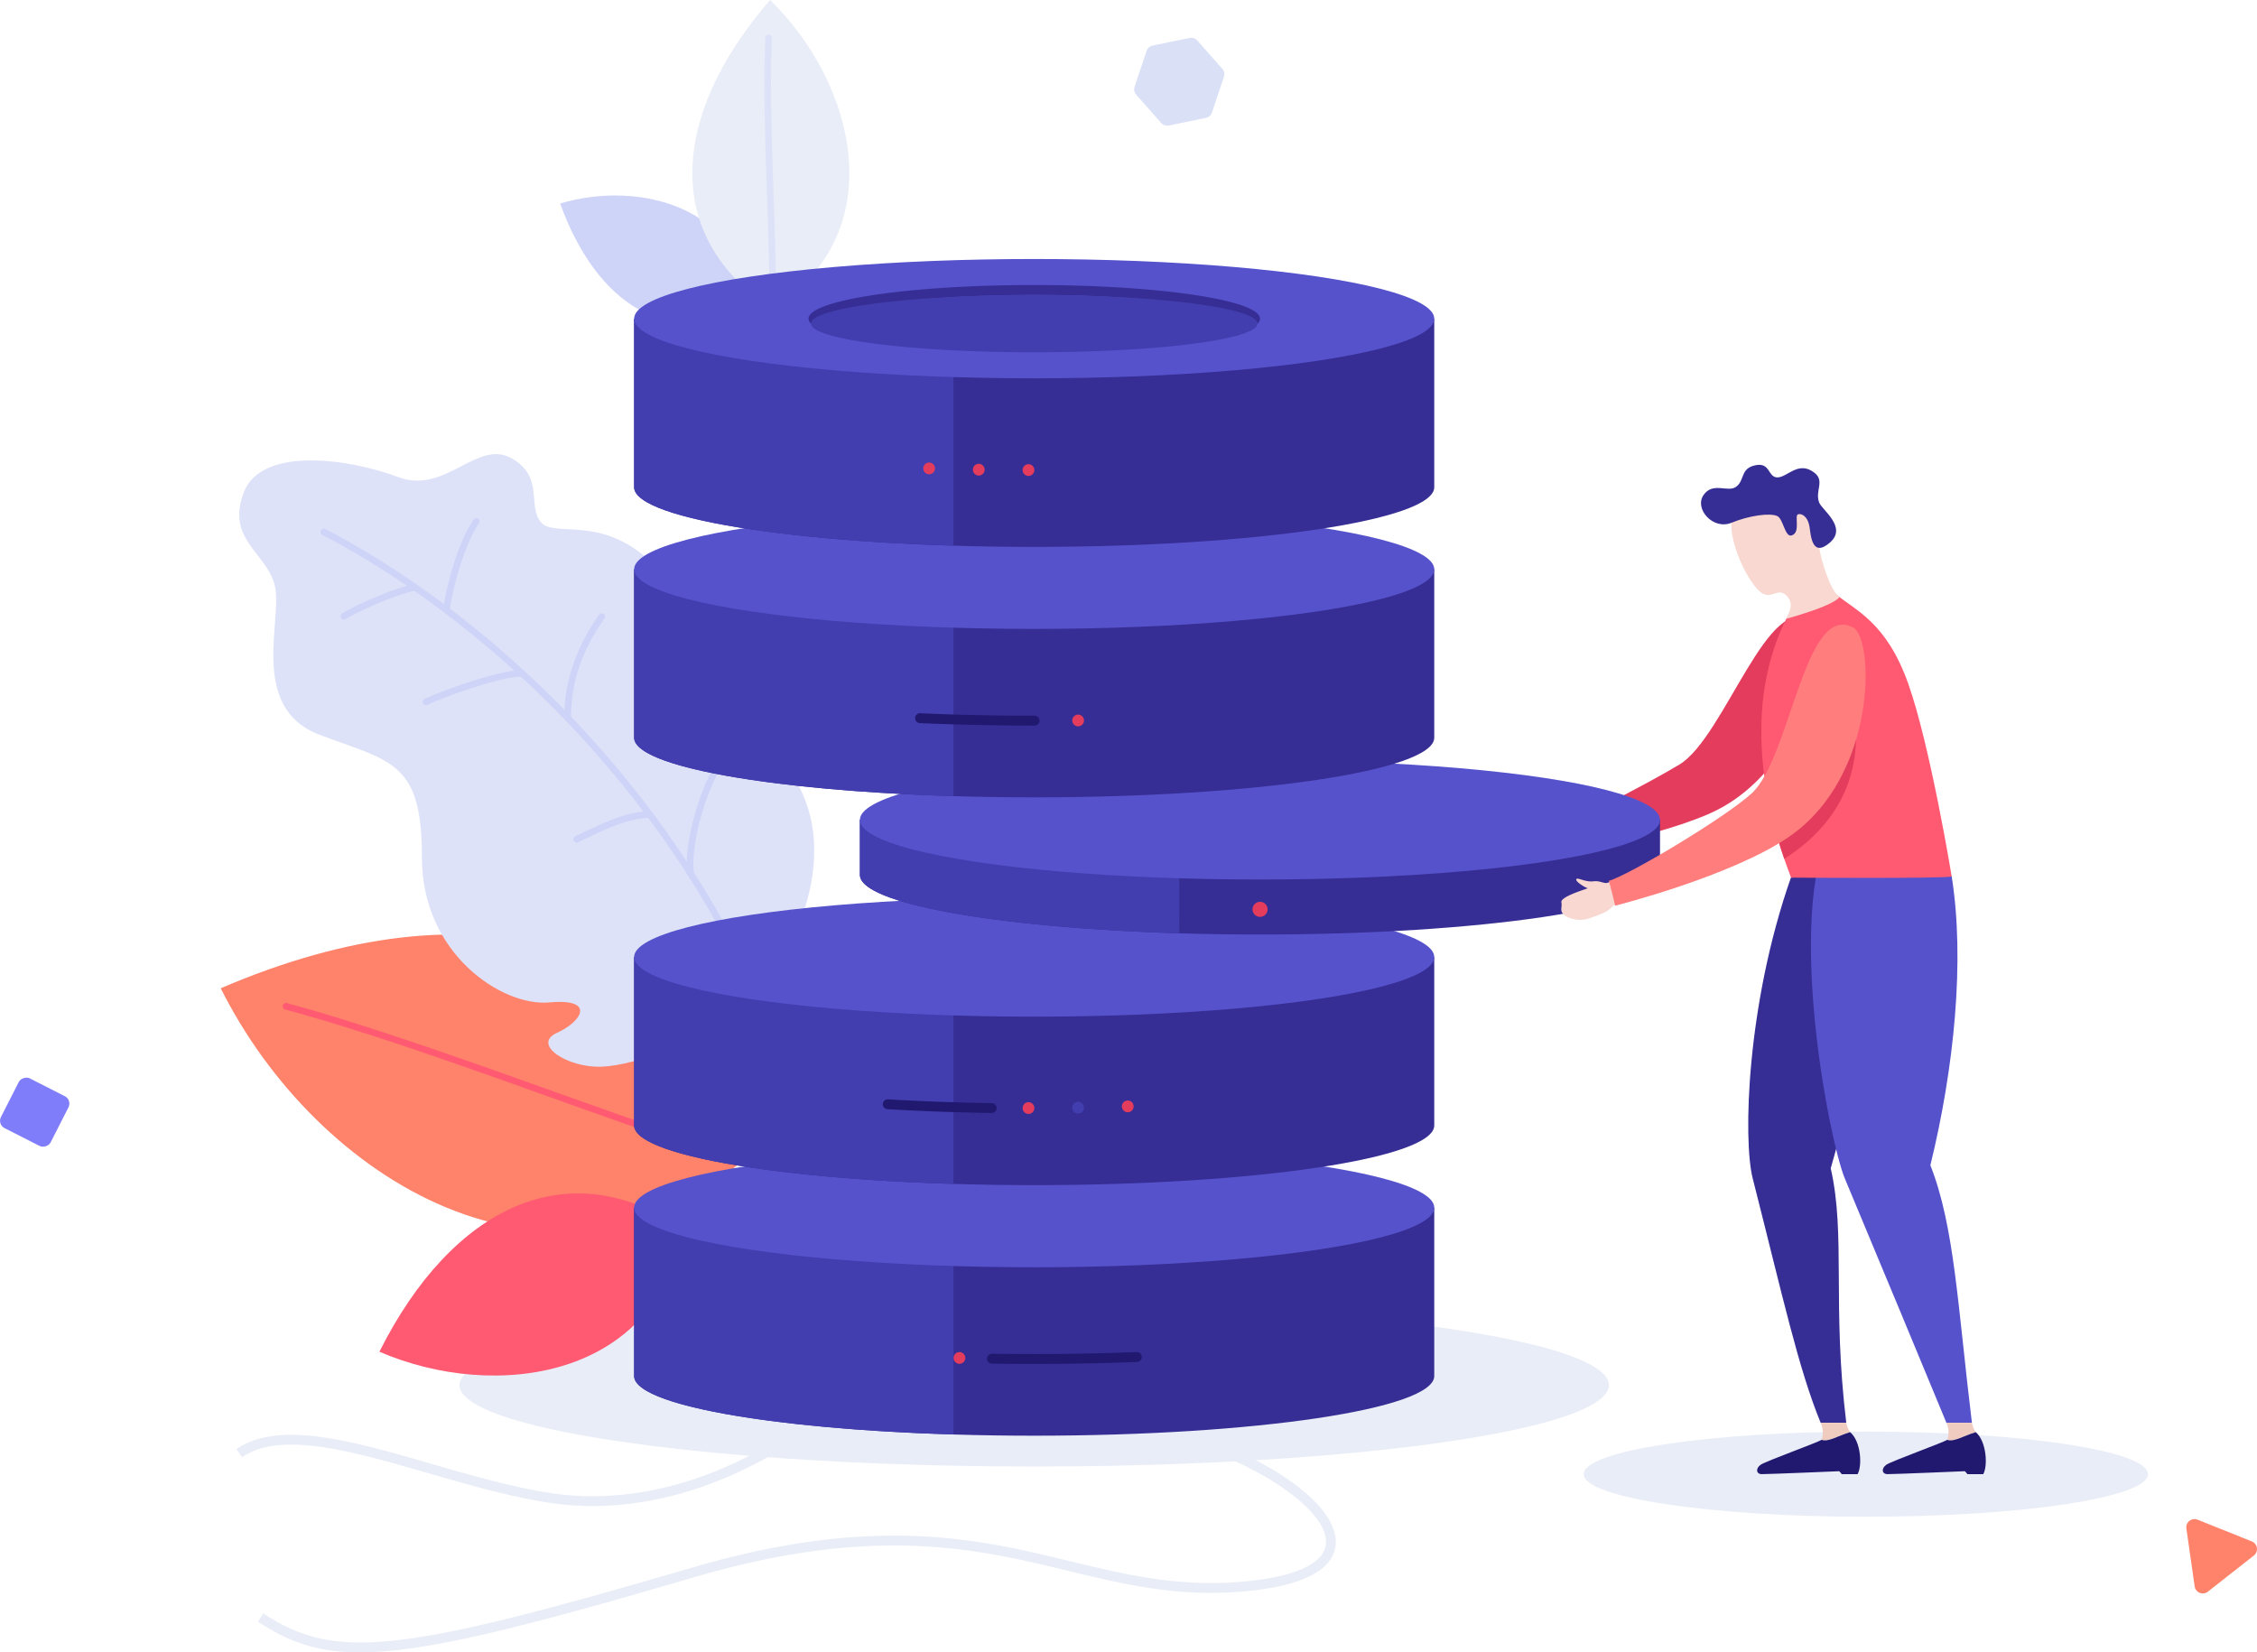 <svg xmlns="http://www.w3.org/2000/svg" viewBox="0 0 768 562.3"><defs><style>.cls-1{isolation:isolate;}.cls-2{fill:#e9edf7;}.cls-3{fill:#ff826a;}.cls-4{fill:#ff5a72;}.cls-5{fill:#ced3f8;}.cls-6{fill:#dde2f8;}.cls-17,.cls-7{fill:#362e94;}.cls-12,.cls-8{fill:#423eaf;}.cls-9{fill:#5652cc;}.cls-10{fill:#20196f;}.cls-11,.cls-14{fill:#e33c5c;}.cls-11,.cls-12,.cls-17{mix-blend-mode:screen;}.cls-13{fill:#f0ccc0;}.cls-15{fill:#f8d8d0;}.cls-16{fill:#ff7d7d;}.cls-18{fill:#dae0f5;}.cls-19{fill:#807dfb;}</style></defs><g class="cls-1"><g id="Secondary_shapes" data-name="Secondary shapes"><path class="cls-2" d="M539.58,502.15c0-8,43-14.49,96-14.49s96,6.49,96,14.49-43,14.5-96,14.5S539.58,510.16,539.58,502.15Z" transform="translate(-0.69 -0.5)"/><ellipse class="cls-2" cx="351.91" cy="471.35" rx="195.56" ry="27.71"/><path class="cls-2" d="M123.14,562.81c-14.66,0-24.41-3.67-34.7-10.47l1.85-2.8c24.29,16.05,46.05,13.73,145.51-15.48,62.57-18.38,97.9-9.83,129.07-2.28,18.49,4.48,36,8.7,57.28,7.07,18.46-1.42,29-6,29.71-12.85,1.16-11.35-22.72-27.74-53.22-36.53l.93-3.22c33.07,9.53,57,26.76,55.62,40.1-.63,6.12-6.82,13.84-32.78,15.84-21.86,1.67-39.57-2.61-58.33-7.15-30.76-7.45-65.63-15.9-127.33,2.23C176.81,554.88,144.68,562.81,123.14,562.81Z" transform="translate(-0.69 -0.5)"/><path class="cls-2" d="M202.35,513a99,99,0,0,1-16.49-1.37c-13.15-2.21-26.62-6.1-39.64-9.86-25.69-7.43-49.95-14.44-63.18-5.38l-1.89-2.77c14.53-9.95,39.53-2.72,66,4.93,12.93,3.73,26.3,7.6,39.26,9.78,44.94,7.57,82.17-19.48,89.17-25l2.07,2.63C271.33,491,241,513,202.35,513Z" transform="translate(-0.69 -0.5)"/><path class="cls-3" d="M254.1,394.93c-20.83-76.4-92.56-95-178.3-58.12C108.39,402,188,451,254.1,394.93Z" transform="translate(-0.69 -0.5)"/><path class="cls-4" d="M254.1,396.05a1.33,1.33,0,0,1-.28,0c-14.67-3.87-38.62-12.43-64-21.49-30.7-11-65.48-23.39-92.16-30.55a1.12,1.12,0,0,1,.58-2.16c26.76,7.19,61.6,19.63,92.33,30.61,25.31,9,49.21,17.58,63.79,21.43a1.11,1.11,0,0,1-.29,2.19Z" transform="translate(-0.69 -0.5)"/><path class="cls-5" d="M255.42,105c-27.33,14.44-51.76-1-64.13-35.25C218.55,61.62,253.74,71.23,255.42,105Z" transform="translate(-0.69 -0.5)"/><path class="cls-2" d="M263.41,105.57C226.2,81.41,228.49,40,262.74.5,292,29,304.54,79.86,263.41,105.57Z" transform="translate(-0.69 -0.5)"/><path class="cls-6" d="M263.41,106.69h-.05a1.11,1.11,0,0,1-1.06-1.17c.43-8.41-.06-22.61-.58-37.64-.63-18.29-1.34-39-.62-54.55a1.09,1.09,0,0,1,1.17-1.06,1.13,1.13,0,0,1,1.07,1.17c-.72,15.44,0,36.12.61,54.36.52,15.08,1,29.33.58,37.84A1.12,1.12,0,0,1,263.41,106.69Z" transform="translate(-0.69 -0.5)"/><path class="cls-6" d="M257.43,339c12.88-12.42,34.4-53.53,7.24-81.74-12.29-12.77-16.26-15.4-23.4-15.16-4.64.15-8.47,2.64-11.48-.21-5.51-5.2,14-25.81-4.21-46.62s-35.93-11.36-40.78-17,1.32-15.64-10.28-21.93-22.32,12.54-38.34,6.51c-16.66-6.28-46.59-10.57-52.55,5.25s7.15,20,10.43,31.14-9.26,42,15.36,51.3c24.46,9.22,34.88,9,34.84,41.78s27.35,50.77,43.32,49.31,11.16,6.49,2.59,10.37,3.47,11.91,15.18,11.5S241.26,354.56,257.43,339Z" transform="translate(-0.69 -0.5)"/><path class="cls-5" d="M261.45,348.11a1.12,1.12,0,0,1-1-.69c-34-81.95-99.83-138.92-150.11-164.9a1.12,1.12,0,0,1,1-2c50.64,26.17,116.94,83.53,151.16,166a1.13,1.13,0,0,1-.61,1.46A1.07,1.07,0,0,1,261.45,348.11Z" transform="translate(-0.69 -0.5)"/><path class="cls-5" d="M152.61,209.19h-.09a1.13,1.13,0,0,1-1-1.21c.37-4.33,4.17-21.77,10.32-30.66a1.11,1.11,0,1,1,1.83,1.27c-5.82,8.42-9.58,25.54-9.93,29.58A1.1,1.1,0,0,1,152.61,209.19Z" transform="translate(-0.69 -0.5)"/><path class="cls-5" d="M117.7,211.36a1.1,1.1,0,0,1-.93-.5,1.12,1.12,0,0,1,.32-1.55c4-2.6,18.2-9,24.74-10a1.11,1.11,0,1,1,.34,2.2c-6.16.95-20.13,7.23-23.85,9.69A1.17,1.17,0,0,1,117.7,211.36Z" transform="translate(-0.69 -0.5)"/><path class="cls-5" d="M193.87,245.91h0a1.13,1.13,0,0,1-1.12-1.12c0-4.58.08-18.5,11.8-35.13a1.12,1.12,0,0,1,1.83,1.29C196.23,225.34,195,237.16,195,244.79A1.13,1.13,0,0,1,193.87,245.91Z" transform="translate(-0.69 -0.5)"/><path class="cls-5" d="M145.65,240.43a1.11,1.11,0,0,1-.46-2.13c8-3.62,27.19-10.22,33.39-9.71a1.12,1.12,0,0,1-.19,2.23c-5.61-.45-24.3,5.9-32.28,9.51A1.09,1.09,0,0,1,145.65,240.43Z" transform="translate(-0.69 -0.5)"/><path class="cls-5" d="M196.91,287.2a1.12,1.12,0,0,1-.46-2.14c1.09-.49,2.26-1.05,3.48-1.63,6.37-3,14.29-6.82,21.83-6.82a1.13,1.13,0,0,1,1.16,1.12,1.11,1.11,0,0,1-1.12,1.11h0c-7,0-14.7,3.66-20.86,6.6-1.24.59-2.42,1.16-3.53,1.66A1.23,1.23,0,0,1,196.91,287.2Z" transform="translate(-0.69 -0.5)"/><path class="cls-5" d="M235.65,298.85a1.13,1.13,0,0,1-1.11-1c-1.07-8.35,2.63-24,8.27-35a1.12,1.12,0,0,1,2,1c-5.46,10.6-9.07,25.71-8,33.68a1.12,1.12,0,0,1-1,1.25Z" transform="translate(-0.69 -0.5)"/><path class="cls-4" d="M232.94,418.72C194.26,392.05,154.6,411,129.79,460.5,169.52,477.61,224.38,469.38,232.94,418.72Z" transform="translate(-0.69 -0.5)"/><path class="cls-7" d="M216.47,411.46v57.31c0,11.21,61,20.3,136.13,20.3s136.13-9.09,136.13-20.3V411.46Z" transform="translate(-0.69 -0.5)"/><path class="cls-8" d="M325.14,411.46H216.47v57.31c0,9.81,46.65,18,108.67,19.89Z" transform="translate(-0.69 -0.5)"/><ellipse class="cls-9" cx="351.91" cy="410.95" rx="136.13" ry="20.3"/><path class="cls-7" d="M216.47,326.18V383.5c0,11.21,61,20.3,136.13,20.3s136.13-9.09,136.13-20.3V326.18Z" transform="translate(-0.69 -0.5)"/><path class="cls-8" d="M325.14,326.18H216.47V383.5c0,9.8,46.65,18,108.67,19.88Z" transform="translate(-0.69 -0.5)"/><ellipse class="cls-9" cx="351.91" cy="325.67" rx="136.13" ry="20.3"/><path class="cls-10" d="M338.21,379.25h0c-12.17-.19-24.1-.63-35.46-1.29a1.68,1.68,0,1,1,.2-3.35c11.31.67,23.19,1.1,35.31,1.29a1.68,1.68,0,0,1,0,3.35Z" transform="translate(-0.69 -0.5)"/><path class="cls-11" d="M348.66,377.57a2,2,0,1,1,2,2A2,2,0,0,1,348.66,377.57Z" transform="translate(-0.69 -0.5)"/><path class="cls-12" d="M365.55,377.45a2,2,0,1,1,2,2A2,2,0,0,1,365.55,377.45Z" transform="translate(-0.69 -0.5)"/><path class="cls-11" d="M382.44,377a2,2,0,1,1,2,2A2,2,0,0,1,382.44,377Z" transform="translate(-0.69 -0.5)"/><path class="cls-10" d="M352.6,464.64c-4.8,0-9.65,0-14.41-.11a1.68,1.68,0,0,1-1.65-1.7,1.66,1.66,0,0,1,1.7-1.65c4.74.07,9.57.11,14.36.11,11.83,0,23.56-.23,34.87-.68a1.63,1.63,0,0,1,1.74,1.61,1.66,1.66,0,0,1-1.6,1.74C376.25,464.41,364.47,464.64,352.6,464.64Z" transform="translate(-0.69 -0.5)"/><path class="cls-11" d="M329.17,462.61a2,2,0,1,0-2,2A2,2,0,0,0,329.17,462.61Z" transform="translate(-0.69 -0.5)"/><path class="cls-7" d="M656.8,298.72c-6.78,26.18-24.24,66.19-33.16,99.36,5.15,22.61.43,46.59,5.29,86.58h-8.72c-7.58-18.5-12.76-42.43-23.12-83.16-3.31-13-2.16-59.08,13-102.34C619.29,298.19,656.8,298.72,656.8,298.72Z" transform="translate(-0.69 -0.5)"/><path class="cls-13" d="M630.24,487.86a8.32,8.32,0,0,1-1.31-3.2h-8.72a7.64,7.64,0,0,1,.31,5.81C622.79,491.34,626.11,489.09,630.24,487.86Z" transform="translate(-0.69 -0.5)"/><path class="cls-10" d="M630.24,487.86c-4.13,1.23-7.45,3.48-9.72,2.61-1.2.87-18.89,7.23-20.7,8.47s-1.57,3.21.38,3.21c2.85,0,26.35-1,26.35-1,.48.52.86,1,.86,1h5.37C634.38,499.38,634,491.05,630.24,487.86Z" transform="translate(-0.69 -0.5)"/><path class="cls-9" d="M664.81,298.79c4.52,28.47.86,65.07-7.26,98.25,8.2,20.8,9.27,47.63,14.13,87.62H663C652.89,460.12,643.2,437,628.42,401.5c-5.17-12.42-20.32-89-4.5-120.26Z" transform="translate(-0.69 -0.5)"/><path class="cls-13" d="M673,487.86a8.13,8.13,0,0,1-1.31-3.2H663a7.63,7.63,0,0,1,.3,5.81C665.53,491.34,668.85,489.09,673,487.86Z" transform="translate(-0.69 -0.5)"/><path class="cls-10" d="M673,487.86c-4.14,1.23-7.46,3.48-9.73,2.61-1.2.87-18.89,7.23-20.69,8.47s-1.57,3.21.38,3.21c2.85,0,26.34-1,26.34-1,.48.52.87,1,.87,1h5.37C677.13,499.38,676.69,491.05,673,487.86Z" transform="translate(-0.69 -0.5)"/><path class="cls-14" d="M617.3,212.24c6.16,5.16-1.88,51.06-35.58,65.42-21.9,9.33-54.85,13.67-54.85,13.67-.06-3.54-.4-8.74-.4-8.74,6.36-.29,35.07-15.54,45.7-21.93C587.53,251.42,602.76,200.07,617.3,212.24Z" transform="translate(-0.69 -0.5)"/><path class="cls-15" d="M526.47,282.59c-2.36.35-2.37-1.74-5.06-2.78s-4.06-4-4.73-3.46,1.26,4,1.93,4.59c-1.59-.22-9.69-2.08-10.26-.21-.46,1.52-1.86,2-1.33,3.78s3.16,4.84,7,5.52,6.26,1.13,8.28.54a14.3,14.3,0,0,1,4.63-.4C526.84,288.94,526.47,282.59,526.47,282.59Z" transform="translate(-0.69 -0.5)"/><path class="cls-4" d="M624.82,202.27c7.17,6,17.69,9.75,25.19,30.87s14.8,65.65,14.8,65.65c-3.55.72-54.67.37-54.67.37-4.8-12.69-10.41-30.33-10.12-51.59s7.81-35.9,10.42-39.83C620,205.8,624.82,202.27,624.82,202.27Z" transform="translate(-0.69 -0.5)"/><path class="cls-15" d="M619.84,187.41c.47,3.09,3.33,13.74,6.78,16.28-1.43,1.91-8,4.56-18.09,7.37,1-2.34,2.85-5.2-.09-8-3.19-3.09-5.44,2.91-10-2.33-5.36-6.11-10.31-19.75-8.07-24.57,2.51-5.39,8.47-12.81,20.22-9.73C620.14,168.9,618.87,181.12,619.84,187.41Z" transform="translate(-0.69 -0.5)"/><path class="cls-7" d="M610.32,182.71c-2.27.68-2.8-5.64-4.88-6.6-2.47-1.13-9.38-.23-15.62,2.3s-12.63-4.74-9.5-9.39,8.24-.9,11-2.79c3.24-2.2,1.37-6.39,6.82-7.43,5-1,4.09,4.23,7.43,4.16s7-5.67,12.33-1.74c4,2.91.2,6.33,1.84,10.36,1,2.52,9.66,8.36,3.6,13.58s-6.46-2.37-6.92-5.42-2.35-4.61-3.84-4.25S613.58,181.75,610.32,182.71Z" transform="translate(-0.69 -0.5)"/><path class="cls-14" d="M603.7,278.79c1.24,5.08,2.68,9.76,4.15,14C638,273.33,633.06,246,629.8,233L606,276.28S605.06,277.25,603.7,278.79Z" transform="translate(-0.69 -0.5)"/><path class="cls-7" d="M293.29,279.5v18.72c0,11.21,60.95,20.3,136.13,20.3s136.13-9.09,136.13-20.3V279.5Z" transform="translate(-0.69 -0.5)"/><path class="cls-8" d="M402,279.5H293.29v18.72c0,9.81,46.65,18,108.67,19.88Z" transform="translate(-0.69 -0.5)"/><ellipse class="cls-9" cx="428.73" cy="279" rx="136.13" ry="20.3"/><circle class="cls-11" cx="429.42" cy="309.93" r="2.57" transform="translate(92.48 718.56) rotate(-86.4)"/><path class="cls-15" d="M548.66,300.41c-1.89,1.46-2.92-.36-5.78,0s-5.52-1.53-5.82-.69,3.05,2.84,3.93,3.05c-1.49.59-9.46,2.94-9,4.84.34,1.56-.64,2.67.7,4s5.12,2.67,8.76,1.4,6-2.08,7.48-3.59a14,14,0,0,1,3.84-2.62C552.09,305.75,548.66,300.41,548.66,300.41Z" transform="translate(-0.69 -0.5)"/><path class="cls-16" d="M631.38,214.11c7,3.83,8.26,50.42-21.94,71.16-19.61,13.48-59.16,23.44-59.16,23.44-.76-3.46-2.12-8.49-2.12-8.49,6.17-1.55,39.4-21.35,48.56-29.72C610,258.4,614.72,205.05,631.38,214.11Z" transform="translate(-0.69 -0.5)"/><path class="cls-7" d="M216.47,194.23v57.31c0,11.21,61,20.3,136.13,20.3s136.13-9.09,136.13-20.3V194.23Z" transform="translate(-0.69 -0.5)"/><path class="cls-8" d="M325.14,194.23H216.47v57.31c0,9.81,46.65,18,108.67,19.89Z" transform="translate(-0.69 -0.5)"/><ellipse class="cls-9" cx="351.91" cy="193.72" rx="136.13" ry="20.3"/><path class="cls-7" d="M216.47,109v57.31c0,11.22,61,20.3,136.13,20.3s136.13-9.08,136.13-20.3V109Z" transform="translate(-0.69 -0.5)"/><path class="cls-8" d="M325.14,109H216.47v57.31c0,9.81,46.65,18,108.67,19.89Z" transform="translate(-0.69 -0.5)"/><ellipse class="cls-9" cx="351.91" cy="108.44" rx="136.13" ry="20.3"/><path class="cls-7" d="M352.6,100.87c38.57,0,70.5,4.24,76,9.77a2.44,2.44,0,0,0,.84-1.69c0-6.33-34.39-11.46-76.82-11.46s-76.82,5.13-76.82,11.46a2.44,2.44,0,0,0,.84,1.69C282.1,105.11,314,100.87,352.6,100.87Z" transform="translate(-0.69 -0.5)"/><ellipse class="cls-8" cx="351.91" cy="110.13" rx="75.98" ry="9.76"/><path class="cls-10" d="M352.6,247.41c-13.27,0-26.36-.28-38.93-.84a1.67,1.67,0,0,1-1.59-1.75,1.64,1.64,0,0,1,1.74-1.6c12.52.56,25.56.84,38.78.84a1.68,1.68,0,1,1,0,3.35Z" transform="translate(-0.69 -0.5)"/><path class="cls-11" d="M365.55,245.68a2,2,0,1,1,2,2A2,2,0,0,1,365.55,245.68Z" transform="translate(-0.69 -0.5)"/><path class="cls-17" d="M382.44,245.24a2,2,0,1,1,2,2A2,2,0,0,1,382.44,245.24Z" transform="translate(-0.69 -0.5)"/><path class="cls-11" d="M348.66,160.46a2,2,0,1,1,2,2A2,2,0,0,1,348.66,160.46Z" transform="translate(-0.69 -0.5)"/><path class="cls-17" d="M365.55,160.33a2,2,0,1,1,2,2A2,2,0,0,1,365.55,160.33Z" transform="translate(-0.69 -0.5)"/><path class="cls-17" d="M382.44,159.9a2,2,0,1,1,2,2A2,2,0,0,1,382.44,159.9Z" transform="translate(-0.69 -0.5)"/><path class="cls-11" d="M335.74,160.33a2,2,0,1,0-2,2A2,2,0,0,0,335.74,160.33Z" transform="translate(-0.69 -0.5)"/><path class="cls-11" d="M318.85,159.9a2,2,0,1,0-2,2A2,2,0,0,0,318.85,159.9Z" transform="translate(-0.69 -0.5)"/><path class="cls-18" d="M405.46,13.43,392.93,16a2.79,2.79,0,0,0-2.09,1.85L386.77,30a2.82,2.82,0,0,0,.56,2.74l8.47,9.58a2.79,2.79,0,0,0,2.65.89L411,40.62a2.81,2.81,0,0,0,2.1-1.86l4.06-12.12a2.79,2.79,0,0,0-.56-2.74l-8.47-9.58A2.79,2.79,0,0,0,405.46,13.43Z" transform="translate(-0.69 -0.5)"/><rect class="cls-19" x="2.99" y="369.51" width="18.98" height="18.98" rx="2.8" transform="translate(-331.63 217.71) rotate(-63.03)"/><path class="cls-3" d="M744.66,520.64l2.82,19.69a2.79,2.79,0,0,0,4.49,1.81l15.64-12.29a2.8,2.8,0,0,0-.68-4.8l-18.46-7.4A2.8,2.8,0,0,0,744.66,520.64Z" transform="translate(-0.69 -0.5)"/></g></g></svg>